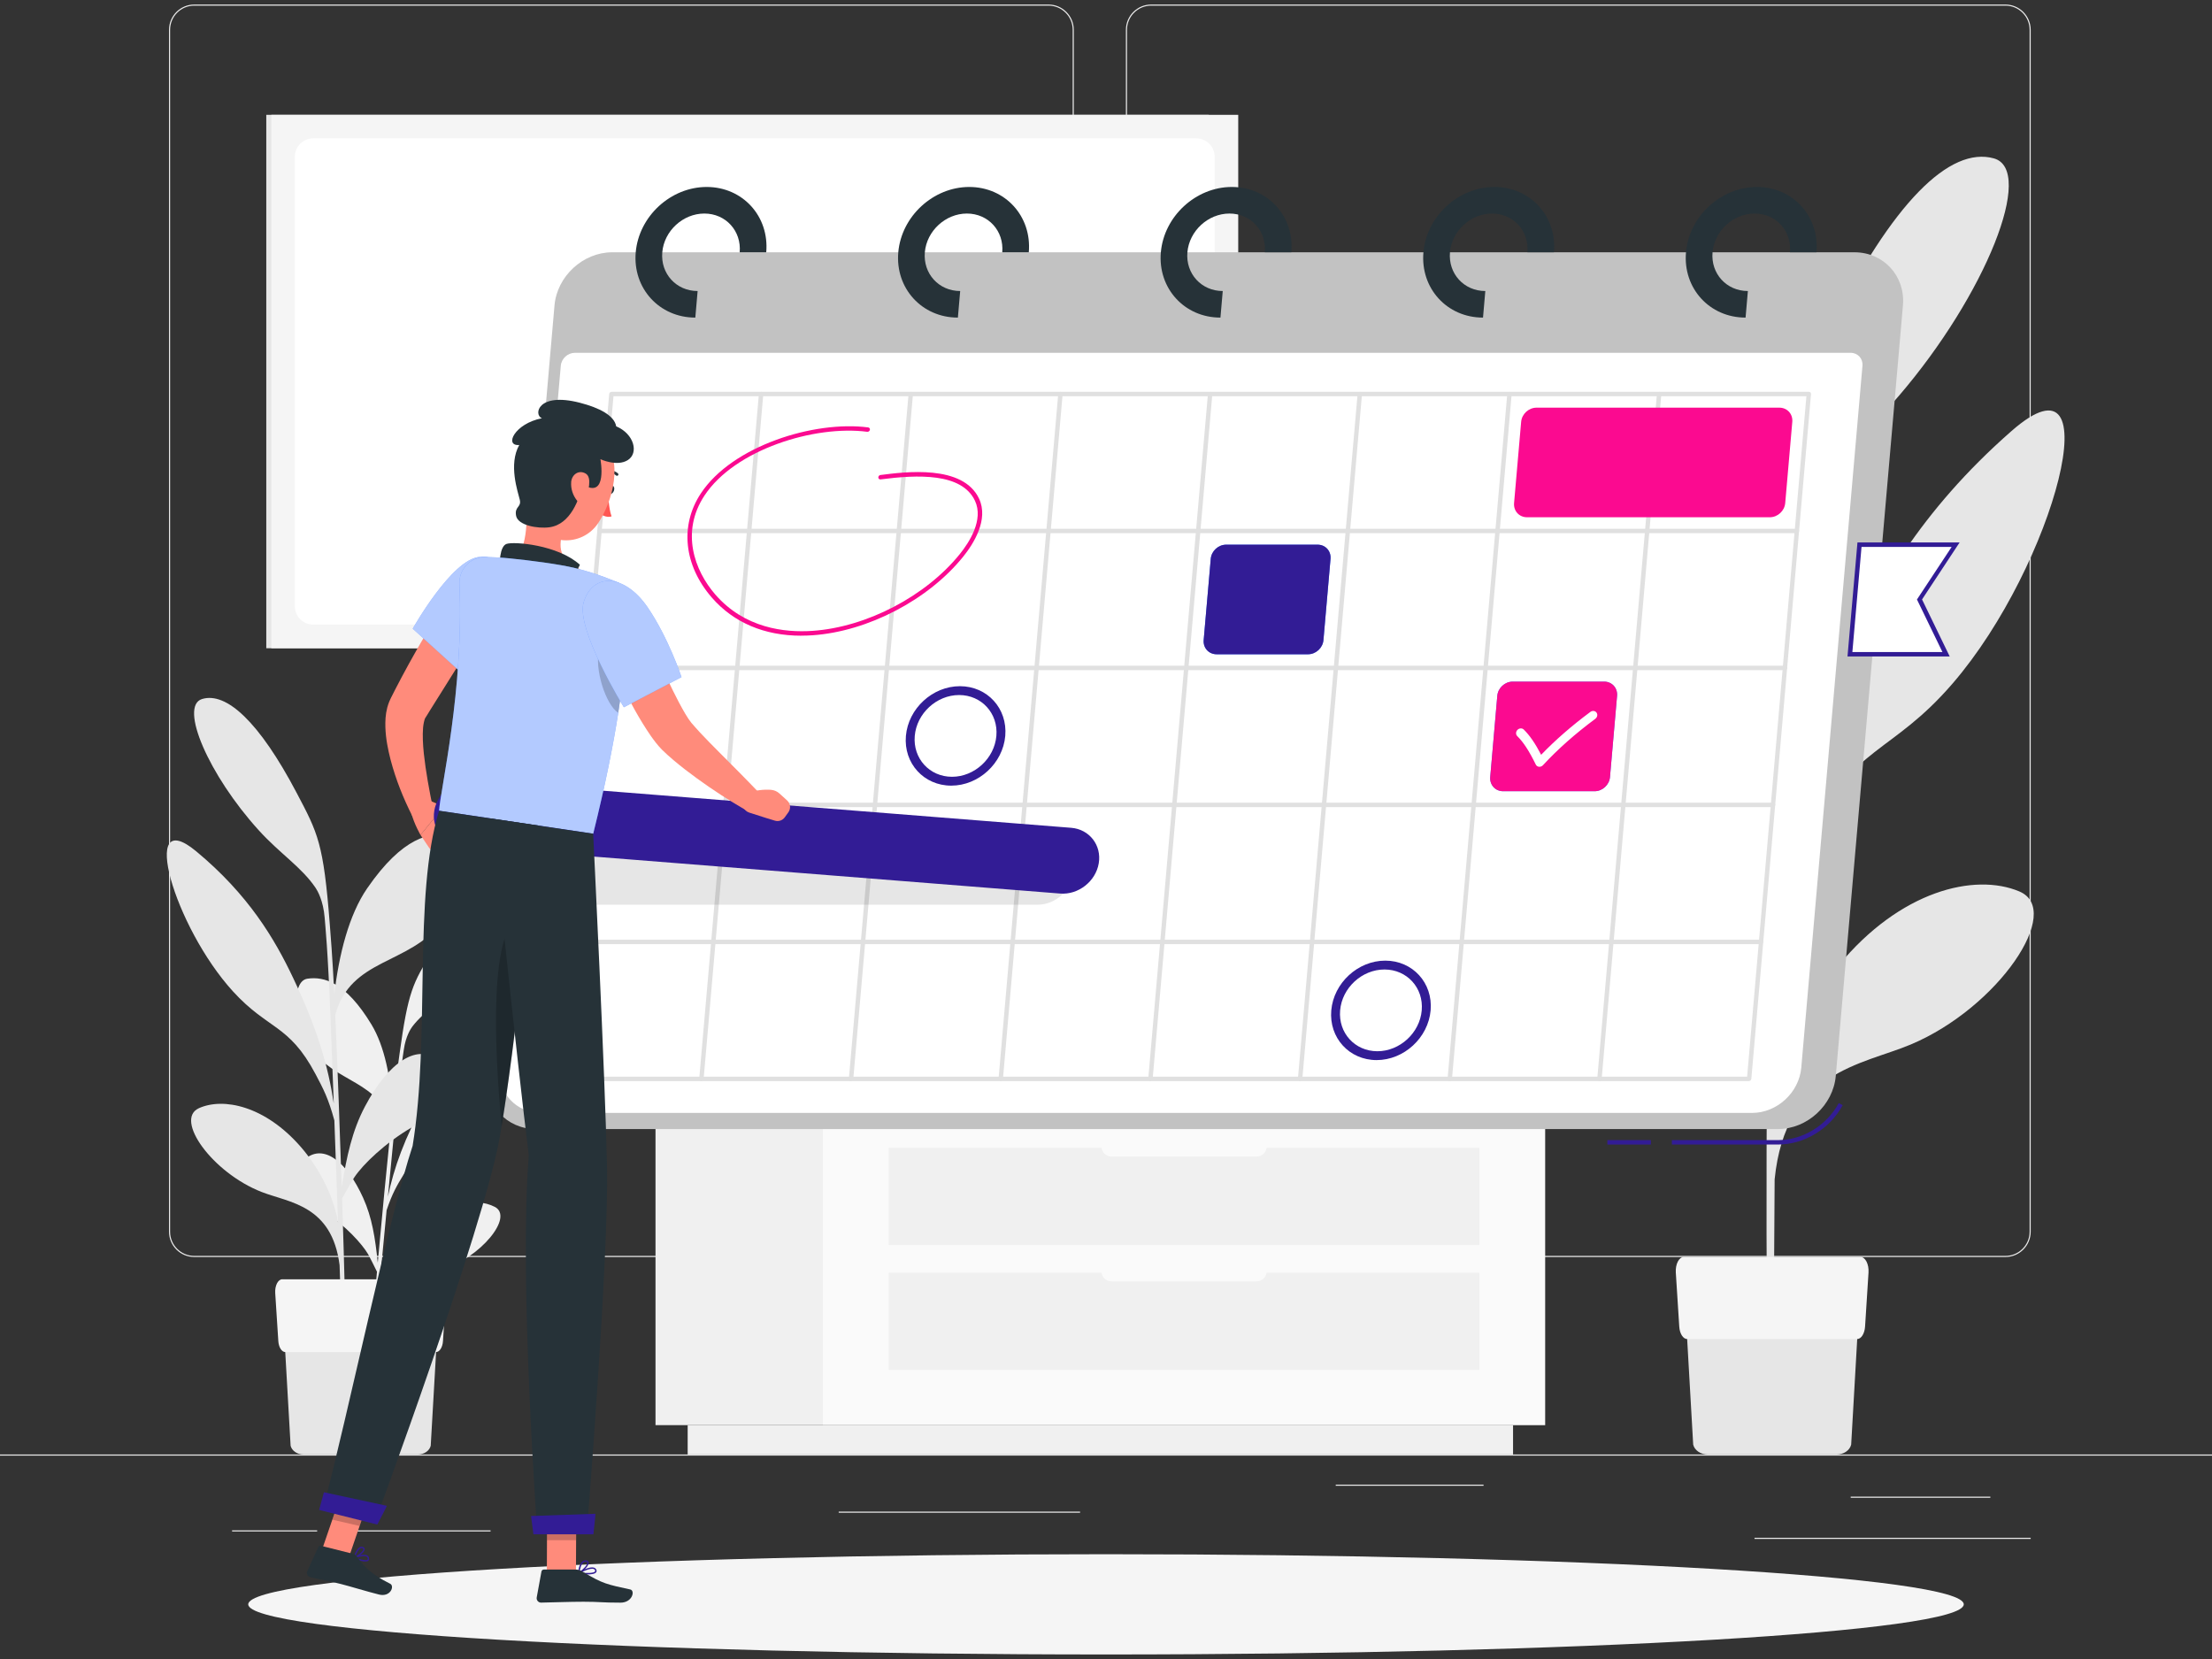 <svg width="244" height="183" viewBox="0 0 244 183" fill="none" xmlns="http://www.w3.org/2000/svg">
<rect x="0" y="0" width="244" height="183" fill="#333333" stroke="none"/>
<g clip-path="url(#clip0_11_751)">
<path d="M244 160.442H0V160.564H244V160.442Z" fill="#EBEBEB"/>
<path d="M115.661 138.657H21.428C19.891 138.657 18.642 137.407 18.642 135.868V3.289C18.642 1.75 19.891 0.5 21.428 0.5H115.661C117.198 0.5 118.447 1.75 118.447 3.289V135.868C118.447 137.407 117.198 138.657 115.661 138.657ZM21.428 0.622C19.959 0.622 18.764 1.819 18.764 3.289V135.868C18.764 137.338 19.959 138.535 21.428 138.535H115.661C117.13 138.535 118.325 137.338 118.325 135.868V3.289C118.325 1.819 117.13 0.622 115.661 0.622H21.428Z" fill="#EBEBEB"/>
<path d="M221.215 138.657H126.983C125.445 138.657 124.196 137.407 124.196 135.868V3.289C124.196 1.75 125.445 0.5 126.983 0.5H221.215C222.753 0.5 224.002 1.75 224.002 3.289V135.868C224.002 137.407 222.753 138.657 221.215 138.657ZM126.983 0.622C125.514 0.622 124.318 1.819 124.318 3.289V135.868C124.318 137.338 125.514 138.535 126.983 138.535H221.215C222.684 138.535 223.88 137.338 223.88 135.868V3.289C223.88 1.819 222.684 0.622 221.215 0.622H126.983Z" fill="#EBEBEB"/>
<path d="M219.551 165.092H204.145V165.214H219.551V165.092Z" fill="#EBEBEB"/>
<path d="M163.646 163.768H147.342V163.89H163.646V163.768Z" fill="#EBEBEB"/>
<path d="M224.002 169.629H193.536V169.752H224.002V169.629Z" fill="#EBEBEB"/>
<path d="M34.985 168.809H25.601V168.931H34.985V168.809Z" fill="#EBEBEB"/>
<path d="M54.114 168.809H39.333V168.931H54.114V168.809Z" fill="#EBEBEB"/>
<path d="M119.14 166.743H92.515V166.865H119.14V166.743Z" fill="#EBEBEB"/>
<path d="M222.747 98.331C217.799 96.255 209.596 98.258 202.803 106.503C199.665 110.313 196.644 115.9 195.824 121.615C195.878 115.09 195.942 108.08 196.01 101.467C197.059 97.139 198.025 95.161 199.519 92.157C204.501 82.134 208.62 83.238 215.388 75.394C226.647 62.342 233.103 37.72 221.898 47.533C211.743 56.427 206.834 65.327 203.418 73.049C198.806 83.482 196.952 90.765 196.044 98.077C196.108 91.864 196.171 86.159 196.22 81.758C196.391 67.403 196.786 62.787 196.854 61.361C197.03 57.907 198.172 55.895 198.484 55.401C201.153 51.206 205.345 48.461 209.449 43.679C219.014 32.542 224.538 18.748 219.932 17.469C215.115 16.135 208.781 22.212 201.749 36.474C197.718 44.651 196.693 46.585 195.878 62.606C195.805 63.998 195.502 69.244 195.356 76.537C194.219 68.697 192.057 60.911 188.28 55.743C181.004 45.784 175.475 44.831 171.439 45.784C167.408 46.736 169.097 57.194 173.645 62.782C180.492 71.193 191.891 69.405 195.278 80.596C195.107 90.477 194.985 102.991 194.917 114.645C193.765 108.627 192.565 103.621 189.92 98.907C185.001 90.145 178.949 86.32 174.787 90.448C172.196 93.012 175.202 100.207 180.623 103.162C186.123 106.161 190.632 110.313 192.379 112.804C192.789 113.385 194.136 115.617 194.907 116.897C194.834 131.125 194.844 143.683 194.966 147.967L195.693 148.011C195.649 146.907 195.683 139.668 195.756 130.09C196.952 118.133 205.389 117.483 210.782 115.212C220.405 111.158 227.691 100.407 222.743 98.331H222.747Z" fill="#E6E6E6"/>
<path d="M188.373 160.442H202.598C203.374 160.442 204.042 159.988 204.198 159.353L205.209 141.7H185.762L186.772 159.353C186.928 159.988 187.597 160.442 188.373 160.442Z" fill="#E6E6E6"/>
<path d="M186.118 147.708H204.852C205.301 147.708 205.677 147.117 205.731 146.335L206.111 140.372C206.17 139.453 205.76 138.652 205.233 138.652H185.733C185.206 138.652 184.796 139.453 184.854 140.372L185.235 146.335C185.284 147.117 185.664 147.708 186.113 147.708H186.118Z" fill="#F5F5F5"/>
<path d="M90.768 122.372H72.307V157.203H90.768V122.372Z" fill="#F0F0F0"/>
<path d="M166.901 157.208H75.855V160.442H166.901V157.208Z" fill="#F0F0F0"/>
<path d="M90.768 157.208H170.444V122.377H90.768V157.208Z" fill="#FAFAFA"/>
<path d="M98.03 137.328H163.188V126.612H98.03V137.328Z" fill="#F0F0F0"/>
<path d="M98.03 151.103H163.188V140.386H98.03V151.103Z" fill="#F0F0F0"/>
<path d="M122.615 125.283H138.602C139.222 125.283 139.724 125.787 139.724 126.407V126.456C139.724 127.076 139.222 127.579 138.602 127.579H122.615C121.995 127.579 121.493 127.076 121.493 126.456V126.407C121.493 125.787 121.995 125.283 122.615 125.283Z" fill="#FAFAFA"/>
<path d="M122.615 139.053H138.602C139.222 139.053 139.724 139.556 139.724 140.176V140.225C139.724 140.845 139.222 141.348 138.602 141.348H122.615C121.995 141.348 121.493 140.845 121.493 140.225V140.176C121.493 139.556 121.995 139.053 122.615 139.053Z" fill="#FAFAFA"/>
<path d="M172.908 119.251H90.773V122.372H172.908V119.251Z" fill="#F0F0F0"/>
<path d="M69.725 122.372H90.768V119.251H69.725V122.372Z" fill="#E6E6E6"/>
<path d="M54.578 133.128C52.47 132.024 48.771 132.595 45.457 135.98C43.925 137.543 42.378 139.898 41.802 142.394C42.075 139.512 42.368 136.415 42.646 133.494C43.276 131.623 43.774 130.783 44.55 129.513C47.131 125.274 48.912 125.918 52.197 122.709C57.667 117.371 61.454 106.732 56.13 110.645C51.303 114.191 48.795 117.937 46.995 121.22C44.559 125.655 43.466 128.805 42.788 132C43.051 129.254 43.295 126.739 43.486 124.795C44.105 118.455 44.457 116.433 44.54 115.808C44.75 114.288 45.33 113.443 45.487 113.233C46.824 111.48 48.781 110.425 50.776 108.471C55.427 103.914 58.389 98.028 56.403 97.286C54.324 96.514 51.299 98.956 47.648 104.993C45.555 108.452 45.028 109.267 44.062 116.32C43.979 116.931 43.647 119.241 43.305 122.455C43.1 118.948 42.441 115.427 40.968 112.999C38.132 108.32 35.722 107.69 33.906 107.958C32.086 108.227 32.438 112.911 34.238 115.554C36.942 119.53 42.051 119.173 43.12 124.248C42.671 128.61 42.139 134.134 41.67 139.282C41.387 136.581 41.046 134.32 40.06 132.136C38.22 128.077 35.688 126.158 33.692 127.823C32.452 128.859 33.506 132.151 35.79 133.665C38.108 135.199 39.943 137.206 40.621 138.374C40.777 138.647 41.29 139.683 41.583 140.279C41.012 146.565 40.538 152.114 40.431 154.009L40.748 154.053C40.773 153.564 41.06 150.365 41.456 146.135C42.437 140.899 46.189 140.928 48.659 140.132C53.065 138.706 56.691 134.232 54.583 133.128H54.578Z" fill="#F0F0F0"/>
<path d="M21.931 122.245C24.659 121.014 29.261 122.006 33.174 126.505C34.98 128.58 36.751 131.653 37.288 134.828C37.161 131.189 37.02 127.281 36.883 123.593C36.234 121.195 35.668 120.106 34.79 118.455C31.862 112.94 29.583 113.619 25.688 109.345C19.213 102.234 15.25 88.601 21.643 93.906C27.44 98.712 30.31 103.601 32.33 107.861C35.058 113.61 36.2 117.644 36.815 121.708C36.688 118.245 36.566 115.065 36.473 112.608C36.161 104.603 35.873 102.038 35.814 101.242C35.663 99.318 34.999 98.214 34.814 97.94C33.262 95.64 30.886 94.174 28.524 91.566C23.024 85.499 19.735 77.889 22.287 77.108C24.951 76.292 28.577 79.584 32.711 87.434C35.082 91.932 35.683 92.997 36.376 101.921C36.434 102.698 36.683 105.619 36.873 109.682C37.391 105.291 38.479 100.92 40.509 97.979C44.418 92.313 47.487 91.703 49.752 92.172C52.016 92.641 51.225 98.502 48.776 101.687C45.086 106.478 38.698 105.653 36.981 111.944C37.225 117.454 37.478 124.429 37.693 130.93C38.245 127.555 38.84 124.746 40.245 122.079C42.856 117.117 46.175 114.894 48.561 117.136C50.044 118.528 48.473 122.587 45.496 124.316C42.476 126.07 40.021 128.453 39.084 129.87C38.864 130.202 38.147 131.462 37.737 132.19C37.991 140.122 38.171 147.127 38.166 149.515L37.761 149.549C37.771 148.934 37.644 144.895 37.459 139.556C36.615 132.908 31.901 132.669 28.855 131.482C23.429 129.362 19.203 123.481 21.936 122.245H21.931Z" fill="#E6E6E6"/>
<path d="M33.472 160.442H46.092C46.78 160.442 47.375 160.036 47.512 159.475L48.41 143.815H31.159L32.057 159.475C32.194 160.036 32.789 160.442 33.477 160.442H33.472Z" fill="#E6E6E6"/>
<path d="M31.471 149.144H48.088C48.488 149.144 48.82 148.621 48.864 147.928L49.205 142.638C49.259 141.827 48.893 141.114 48.429 141.114H31.134C30.666 141.114 30.305 141.827 30.359 142.638L30.7 147.928C30.744 148.621 31.081 149.144 31.476 149.144H31.471Z" fill="#F5F5F5"/>
<path d="M133.336 12.667H29.373V71.505H133.336V12.667Z" fill="#E6E6E6"/>
<path d="M136.586 12.667H29.924V71.505H136.586V12.667Z" fill="#F5F5F5"/>
<path d="M133.99 17.303V66.86C133.99 67.989 133.078 68.902 131.95 68.902H34.56C33.433 68.902 32.52 67.989 32.52 66.86V17.303C32.52 16.174 33.433 15.261 34.56 15.261L131.95 15.261C133.078 15.261 133.99 16.174 133.99 17.303Z" fill="white"/>
<path d="M122 182.5C174.256 182.5 216.618 180.024 216.618 176.971C216.618 173.917 174.256 171.442 122 171.442C69.744 171.442 27.382 173.917 27.382 176.971C27.382 180.024 69.744 182.5 122 182.5Z" fill="#F5F5F5"/>
<path d="M196.132 126.251H184.42V125.762H196.132C198.85 125.762 201.48 124.16 202.832 121.679L203.262 121.913C201.827 124.551 199.026 126.251 196.132 126.251Z" fill="#321C95"/>
<path d="M182.102 125.762H177.305V126.251H182.102V125.762Z" fill="#321C95"/>
<path d="M196.132 124.541H59.102C55.881 124.541 53.475 121.903 53.758 118.68L61.166 33.69C61.449 30.466 64.313 27.829 67.534 27.829H204.565C207.785 27.829 210.191 30.466 209.908 33.69L202.5 118.68C202.217 121.903 199.353 124.541 196.132 124.541Z" fill="#C2C2C2"/>
<path d="M193.277 122.763H59.663C56.92 122.763 54.871 120.516 55.11 117.771L61.859 40.347C61.927 39.556 62.625 38.916 63.416 38.916H204.135C204.926 38.916 205.511 39.556 205.443 40.347L198.694 117.771C198.455 120.516 196.015 122.763 193.272 122.763H193.277Z" fill="white"/>
<path d="M76.694 35.033C72.727 35.033 69.779 31.8 70.126 27.829C70.472 23.858 73.981 20.624 77.953 20.624C81.925 20.624 84.868 23.858 84.522 27.829H81.594C81.799 25.469 80.052 23.555 77.695 23.555C75.337 23.555 73.258 25.469 73.054 27.829C72.849 30.183 74.596 32.102 76.953 32.102L76.699 35.033H76.694Z" fill="#263238"/>
<path d="M105.657 35.033C101.69 35.033 98.742 31.8 99.088 27.829C99.435 23.858 102.944 20.624 106.916 20.624C110.888 20.624 113.831 23.858 113.484 27.829H110.556C110.761 25.469 109.014 23.555 106.657 23.555C104.3 23.555 102.221 25.469 102.016 27.829C101.812 30.183 103.559 32.102 105.916 32.102L105.662 35.033H105.657Z" fill="#263238"/>
<path d="M134.62 35.033C130.652 35.033 127.705 31.8 128.051 27.829C128.398 23.858 131.906 20.624 135.879 20.624C139.851 20.624 142.794 23.858 142.447 27.829H139.519C139.724 25.469 137.977 23.555 135.62 23.555C133.263 23.555 131.184 25.469 130.979 27.829C130.774 30.183 132.521 32.102 134.878 32.102L134.624 35.033H134.62Z" fill="#263238"/>
<path d="M163.582 35.033C159.615 35.033 156.668 31.8 157.014 27.829C157.36 23.858 160.869 20.624 164.842 20.624C168.814 20.624 171.756 23.858 171.41 27.829H168.482C168.687 25.469 166.94 23.555 164.583 23.555C162.226 23.555 160.147 25.469 159.942 27.829C159.737 30.183 161.484 32.102 163.841 32.102L163.587 35.033H163.582Z" fill="#263238"/>
<path d="M192.545 35.033C188.578 35.033 185.63 31.8 185.977 27.829C186.323 23.858 189.832 20.624 193.804 20.624C197.777 20.624 200.719 23.858 200.373 27.829H197.445C197.65 25.469 195.903 23.555 193.546 23.555C191.189 23.555 189.11 25.469 188.905 27.829C188.7 30.183 190.447 32.102 192.804 32.102L192.55 35.033H192.545Z" fill="#263238"/>
<path d="M192.926 119.251H60.839C60.702 119.251 60.605 119.144 60.614 119.007L67.198 43.464C67.207 43.327 67.329 43.22 67.461 43.22H199.543C199.68 43.22 199.777 43.327 199.768 43.464L193.185 119.007C193.175 119.144 193.053 119.251 192.921 119.251H192.926ZM61.127 118.763H192.721L199.26 43.708H67.671L61.132 118.763H61.127Z" fill="#E0E0E0"/>
<path d="M194.244 104.143H62.157C62.02 104.143 61.922 104.036 61.932 103.899C61.942 103.762 62.064 103.655 62.196 103.655H194.278C194.414 103.655 194.512 103.762 194.502 103.899C194.492 104.036 194.37 104.143 194.239 104.143H194.244Z" fill="#E0E0E0"/>
<path d="M195.556 89.031H63.474C63.337 89.031 63.24 88.924 63.25 88.787C63.26 88.65 63.382 88.543 63.513 88.543H195.595C195.732 88.543 195.83 88.65 195.82 88.787C195.81 88.924 195.688 89.031 195.556 89.031Z" fill="#E0E0E0"/>
<path d="M196.874 73.923H64.792C64.655 73.923 64.558 73.816 64.567 73.679C64.577 73.542 64.699 73.435 64.831 73.435H196.913C197.05 73.435 197.147 73.542 197.137 73.679C197.128 73.816 197.006 73.923 196.874 73.923Z" fill="#E0E0E0"/>
<path d="M198.192 58.816H66.109C65.973 58.816 65.875 58.708 65.885 58.572C65.895 58.435 66.017 58.327 66.148 58.327H198.231C198.367 58.327 198.465 58.435 198.455 58.572C198.445 58.708 198.323 58.816 198.192 58.816Z" fill="#E0E0E0"/>
<path d="M176.412 119.251C176.276 119.251 176.178 119.144 176.188 119.007L182.771 43.464C182.781 43.327 182.903 43.22 183.034 43.22C183.166 43.22 183.269 43.327 183.259 43.464L176.676 119.007C176.666 119.144 176.544 119.251 176.412 119.251Z" fill="#E0E0E0"/>
<path d="M159.903 119.251C159.766 119.251 159.669 119.144 159.678 119.007L166.262 43.464C166.271 43.327 166.393 43.22 166.525 43.22C166.657 43.22 166.759 43.327 166.75 43.464L160.166 119.007C160.157 119.144 160.035 119.251 159.903 119.251Z" fill="#E0E0E0"/>
<path d="M143.394 119.251C143.257 119.251 143.16 119.144 143.169 119.007L149.752 43.464C149.762 43.327 149.884 43.22 150.016 43.22C150.148 43.22 150.25 43.327 150.24 43.464L143.657 119.007C143.648 119.144 143.526 119.251 143.394 119.251Z" fill="#E0E0E0"/>
<path d="M126.885 119.251C126.748 119.251 126.651 119.144 126.66 119.007L133.243 43.464C133.253 43.327 133.375 43.22 133.507 43.22C133.639 43.22 133.741 43.327 133.731 43.464L127.148 119.007C127.139 119.144 127.017 119.251 126.885 119.251Z" fill="#E0E0E0"/>
<path d="M110.371 119.251C110.234 119.251 110.137 119.144 110.146 119.007L116.73 43.464C116.739 43.327 116.861 43.22 116.993 43.22C117.125 43.22 117.227 43.327 117.218 43.464L110.634 119.007C110.625 119.144 110.503 119.251 110.371 119.251Z" fill="#E0E0E0"/>
<path d="M93.862 119.251C93.725 119.251 93.628 119.144 93.637 119.007L100.221 43.464C100.23 43.327 100.352 43.22 100.484 43.22C100.616 43.22 100.718 43.327 100.709 43.464L94.125 119.007C94.116 119.144 93.994 119.251 93.862 119.251Z" fill="#E0E0E0"/>
<path d="M77.353 119.251C77.216 119.251 77.119 119.144 77.128 119.007L83.712 43.464C83.721 43.327 83.843 43.22 83.975 43.22C84.107 43.22 84.209 43.327 84.2 43.464L77.616 119.007C77.607 119.144 77.485 119.251 77.353 119.251Z" fill="#E0E0E0"/>
<path d="M144.287 72.17H134.2C133.336 72.17 132.702 71.471 132.775 70.607L133.556 61.644C133.629 60.779 134.39 60.081 135.254 60.081H145.341C146.205 60.081 146.839 60.779 146.766 61.644L145.985 70.607C145.912 71.471 145.151 72.17 144.287 72.17Z" fill="#407BFF"/>
<path d="M144.287 72.17H134.2C133.336 72.17 132.702 71.471 132.775 70.607L133.556 61.644C133.629 60.779 134.39 60.081 135.254 60.081H145.341C146.205 60.081 146.839 60.779 146.766 61.644L145.985 70.607C145.912 71.471 145.151 72.17 144.287 72.17Z" fill="#321C95"/>
<path d="M214.666 72.17H204.062L205.111 60.081H215.72L211.733 66.123L214.666 72.17Z" fill="white"/>
<path d="M215.061 72.414H203.793L204.891 59.837H216.159L212.016 66.123L215.066 72.409L215.061 72.414ZM204.325 71.926H214.266L211.455 66.128L215.281 60.33H205.34L204.33 71.93L204.325 71.926Z" fill="#321C95"/>
<path d="M175.895 87.277H165.808C164.944 87.277 164.31 86.579 164.383 85.714L165.164 76.751C165.237 75.887 165.998 75.188 166.862 75.188H176.949C177.812 75.188 178.447 75.887 178.374 76.751L177.593 85.714C177.52 86.579 176.758 87.277 175.895 87.277Z" fill="#407BFF"/>
<path d="M175.895 87.277H165.808C164.944 87.277 164.31 86.579 164.383 85.714L165.164 76.751C165.237 75.887 165.998 75.188 166.862 75.188H176.949C177.812 75.188 178.447 75.887 178.374 76.751L177.593 85.714C177.52 86.579 176.758 87.277 175.895 87.277Z" fill="#FB0A90"/>
<path d="M195.224 57.057H168.438C167.574 57.057 166.94 56.359 167.013 55.494L167.794 46.531C167.867 45.667 168.628 44.968 169.492 44.968H196.278C197.142 44.968 197.777 45.667 197.703 46.531L196.923 55.494C196.849 56.359 196.088 57.057 195.224 57.057Z" fill="#FB0A90"/>
<path d="M88.386 70.123C84.317 70.123 80.925 68.682 78.524 65.922C75.435 62.371 74.966 57.966 77.309 54.425C80.774 49.174 89.821 46.37 95.77 47.147C95.902 47.166 95.985 47.288 95.955 47.42C95.926 47.552 95.794 47.645 95.663 47.63C89.86 46.873 81.067 49.579 77.709 54.664C75.069 58.669 76.596 62.928 78.905 65.581C82.13 69.288 86.532 69.806 89.655 69.586C95.604 69.171 102.124 65.766 105.872 61.121C106.921 59.822 108.531 57.326 107.545 55.235C106.086 52.143 101.216 52.353 97.136 52.881C97.005 52.901 96.887 52.803 96.883 52.671C96.878 52.539 96.98 52.417 97.117 52.397C99.84 52.046 106.213 51.22 107.994 54.996C109.092 57.321 107.37 60.012 106.247 61.404C102.407 66.167 95.736 69.649 89.65 70.074C89.226 70.104 88.801 70.118 88.391 70.118L88.386 70.123Z" fill="#FB0A90"/>
<path d="M169.814 84.581C169.814 84.581 169.785 84.581 169.77 84.581C169.614 84.567 169.477 84.479 169.409 84.337C168.677 82.838 168.048 81.87 167.364 81.196C167.179 81.016 167.194 80.708 167.389 80.508C167.589 80.307 167.896 80.293 168.082 80.473C168.74 81.123 169.341 81.993 170 83.258C171.561 81.636 173.381 80.049 175.431 78.529C175.655 78.358 175.963 78.397 176.109 78.608C176.261 78.818 176.197 79.125 175.973 79.291C173.762 80.933 171.82 82.652 170.204 84.405C170.102 84.518 169.96 84.581 169.814 84.581Z" fill="white"/>
<path d="M151.851 116.936C148.83 116.936 146.585 114.474 146.849 111.451C147.112 108.427 149.786 105.965 152.807 105.965C155.828 105.965 158.073 108.427 157.809 111.451C157.546 114.474 154.871 116.936 151.851 116.936ZM152.719 106.942C150.235 106.942 148.039 108.964 147.825 111.451C147.61 113.937 149.455 115.959 151.934 115.959C154.413 115.959 156.614 113.937 156.828 111.451C157.043 108.964 155.198 106.942 152.719 106.942Z" fill="#321C95"/>
<path d="M104.93 86.662C101.909 86.662 99.664 84.2 99.928 81.177C100.191 78.153 102.866 75.692 105.886 75.692C108.907 75.692 111.152 78.153 110.888 81.177C110.625 84.2 107.95 86.662 104.93 86.662ZM105.798 76.668C103.314 76.668 101.118 78.691 100.904 81.177C100.689 83.663 102.534 85.685 105.013 85.685C107.492 85.685 109.693 83.663 109.907 81.177C110.122 78.691 108.277 76.668 105.798 76.668Z" fill="#321C95"/>
<path opacity="0.1" d="M114.455 99.796H63.752C61.742 99.796 60.234 98.145 60.409 96.133C60.585 94.121 62.376 92.47 64.387 92.47H115.09C117.1 92.47 118.608 94.121 118.433 96.133C118.257 98.145 116.466 99.796 114.455 99.796Z" fill="black"/>
<path d="M47.038 88.152L48.942 88.972L46.389 92.103C46.389 92.103 45.682 90.912 45.355 89.637C45.218 89.104 45.531 88.557 46.062 88.415L47.038 88.157V88.152Z" fill="#FF8B7B"/>
<path d="M49.815 92.333L48.673 93.603C48.302 94.013 47.644 93.969 47.331 93.51L46.385 92.103L48.937 88.972L49.966 91.434C50.093 91.737 50.035 92.089 49.815 92.333Z" fill="#FF8B7B"/>
<path d="M116.944 98.565L50.947 93.334C48.942 93.173 47.57 91.415 47.907 89.417C48.239 87.424 50.157 85.919 52.162 86.081L118.16 91.312C120.165 91.473 121.537 93.231 121.2 95.229C120.868 97.222 118.95 98.727 116.944 98.565Z" fill="#321C95"/>
<path d="M70.374 67.74C71.199 69.6 72.043 71.51 72.902 73.371C73.756 75.222 74.635 77.108 75.581 78.72C75.816 79.115 76.055 79.477 76.25 79.716C76.543 80.063 76.87 80.42 77.201 80.786C77.88 81.514 78.602 82.242 79.329 82.974C80.788 84.435 82.272 85.919 83.716 87.434L82.238 89.344C80.378 88.274 78.602 87.116 76.87 85.856C76.001 85.226 75.147 84.571 74.303 83.858C73.878 83.507 73.459 83.121 73.029 82.706C72.512 82.178 72.146 81.675 71.804 81.196C70.482 79.277 69.496 77.391 68.52 75.467C67.564 73.542 66.695 71.618 65.88 69.62L70.37 67.735L70.374 67.74Z" fill="#FF8B7B"/>
<path d="M54.236 67.461C53.129 69.273 51.992 71.095 50.855 72.897L47.463 78.309L47.048 78.984L46.994 79.067L46.97 79.106V79.115C46.97 79.115 46.95 79.135 46.941 79.145C46.921 79.164 46.902 79.228 46.877 79.262C46.789 79.482 46.706 79.863 46.667 80.278C46.599 81.123 46.648 82.115 46.75 83.111C46.965 85.109 47.356 87.209 47.775 89.246L45.516 90.086C44.491 88.069 43.671 86.027 43.081 83.795C42.798 82.671 42.554 81.523 42.51 80.214C42.495 79.555 42.51 78.856 42.72 78.041C42.788 77.826 42.837 77.626 42.934 77.401L43.086 77.064L43.149 76.932L43.198 76.839L43.569 76.107C44.569 74.158 45.623 72.258 46.716 70.382C47.809 68.506 48.937 66.665 50.132 64.838L54.241 67.456L54.236 67.461Z" fill="#FF8B7B"/>
<path d="M67.149 53.912C67.056 54.156 67.11 54.405 67.266 54.468C67.422 54.532 67.622 54.39 67.715 54.146C67.808 53.902 67.754 53.653 67.598 53.589C67.442 53.526 67.242 53.667 67.149 53.912Z" fill="#263238"/>
<path d="M67.09 54.395C67.09 54.395 67.115 56.027 67.461 56.955C66.89 57.179 66.236 56.696 66.236 56.696L67.09 54.395Z" fill="#FF5652"/>
<path d="M68.042 52.485C68.013 52.485 67.983 52.466 67.959 52.446C67.939 52.432 67.529 52.056 66.895 52.217C66.812 52.236 66.729 52.187 66.71 52.104C66.69 52.021 66.739 51.938 66.822 51.919C67.627 51.718 68.149 52.202 68.169 52.222C68.227 52.28 68.232 52.373 68.174 52.437C68.139 52.476 68.086 52.49 68.042 52.48V52.485Z" fill="#263238"/>
<path d="M58.252 54.395C57.95 57.023 58.448 60.335 56.652 61.654C56.652 61.654 57.028 64.12 61.346 64.765C66.095 65.473 63.874 62.728 63.874 62.728C61.351 61.717 61.63 59.793 62.279 58.044L58.248 54.395H58.252Z" fill="#FF8B7B"/>
<path d="M55.12 63.304C55.061 62.093 55.124 60.261 55.871 59.998C56.691 59.709 61.537 60.095 63.967 62.298C63.054 64.022 63.137 65.844 63.137 65.844L55.12 63.304Z" fill="#263238"/>
<path d="M40.294 172.248C39.874 172.248 39.26 172.003 39.03 171.886C39.006 171.871 38.986 171.842 38.991 171.813C38.991 171.784 39.011 171.759 39.04 171.744C39.079 171.73 40.06 171.354 40.494 171.569C40.597 171.617 40.665 171.696 40.694 171.803C40.753 171.998 40.685 172.106 40.621 172.16C40.548 172.223 40.431 172.248 40.294 172.248ZM39.264 171.827C39.714 172.023 40.353 172.179 40.524 172.042C40.538 172.028 40.592 171.989 40.548 171.847C40.528 171.784 40.489 171.74 40.426 171.705C40.167 171.578 39.601 171.715 39.264 171.827Z" fill="#321C95"/>
<path d="M39.069 171.896C39.069 171.896 39.03 171.886 39.016 171.871C38.996 171.852 38.991 171.823 38.996 171.798C39.006 171.759 39.274 170.87 39.699 170.66C39.811 170.606 39.923 170.597 40.036 170.641C40.211 170.709 40.231 170.831 40.226 170.899C40.206 171.266 39.44 171.793 39.089 171.891C39.084 171.891 39.074 171.891 39.069 171.891V171.896ZM39.889 170.768C39.85 170.768 39.806 170.777 39.767 170.797C39.513 170.924 39.299 171.403 39.191 171.696C39.557 171.534 40.065 171.114 40.075 170.895C40.075 170.87 40.075 170.821 39.982 170.782C39.953 170.772 39.919 170.763 39.889 170.763V170.768Z" fill="#321C95"/>
<path d="M64.826 173.669C64.44 173.669 64.045 173.62 63.84 173.581C63.811 173.576 63.786 173.552 63.782 173.518C63.777 173.488 63.791 173.454 63.816 173.439C63.977 173.347 65.402 172.526 65.748 173.093C65.846 173.249 65.811 173.361 65.763 173.43C65.636 173.615 65.236 173.669 64.826 173.669ZM64.079 173.464C64.684 173.547 65.494 173.537 65.636 173.342C65.646 173.322 65.68 173.278 65.616 173.171C65.421 172.848 64.552 173.215 64.079 173.464Z" fill="#321C95"/>
<path d="M63.85 173.581C63.85 173.581 63.821 173.581 63.806 173.566C63.786 173.552 63.772 173.527 63.772 173.498C63.772 173.459 63.825 172.594 64.221 172.257C64.343 172.155 64.484 172.111 64.64 172.125C64.855 172.145 64.918 172.257 64.933 172.345C64.997 172.716 64.265 173.395 63.879 173.571C63.869 173.571 63.86 173.576 63.85 173.576V173.581ZM64.587 172.277C64.489 172.277 64.406 172.311 64.328 172.375C64.069 172.594 63.977 173.117 63.943 173.366C64.328 173.132 64.826 172.594 64.787 172.37C64.787 172.35 64.772 172.291 64.631 172.277C64.616 172.277 64.601 172.277 64.587 172.277Z" fill="#321C95"/>
<path d="M60.322 173.503H63.533L63.567 166.054H60.351L60.322 173.503Z" fill="#FF8B7B"/>
<path d="M35.434 171.197L38.445 171.896L40.972 164.53L37.961 163.832L35.434 171.197Z" fill="#FF8B7B"/>
<path d="M38.913 171.393L35.414 170.514C35.287 170.479 35.156 170.543 35.102 170.66L33.896 173.303C33.77 173.576 33.94 173.908 34.233 173.977C35.458 174.265 36.068 174.338 37.61 174.729C38.557 174.968 40.489 175.559 41.797 175.887C43.076 176.209 43.549 174.954 43.042 174.7C40.753 173.566 40.001 172.604 39.382 171.715C39.269 171.554 39.103 171.442 38.918 171.393H38.913Z" fill="#263238"/>
<path d="M63.499 173.132H59.99C59.858 173.132 59.751 173.224 59.726 173.351L59.204 176.209C59.151 176.507 59.385 176.785 59.687 176.78C60.951 176.761 62.776 176.683 64.367 176.683C66.227 176.683 66.266 176.785 68.447 176.785C69.764 176.785 70.082 175.452 69.525 175.33C66.993 174.778 66.51 174.719 64.289 173.381C64.045 173.234 63.782 173.132 63.504 173.132H63.499Z" fill="#263238"/>
<path d="M52.889 61.434C49.834 61.678 45.525 69.347 45.525 69.347L51.059 74.363C51.059 74.363 53.675 71.51 55.749 68.189C57.925 64.711 56.013 61.185 52.889 61.434Z" fill="#407BFF"/>
<path opacity="0.6" d="M52.889 61.434C49.834 61.678 45.525 69.347 45.525 69.347L51.059 74.363C51.059 74.363 53.675 71.51 55.749 68.189C57.925 64.711 56.013 61.185 52.889 61.434Z" fill="white"/>
<path opacity="0.2" d="M54.451 66.963L50.796 74.124L51.054 74.363C51.054 74.363 52.47 72.814 54.046 70.68L54.451 66.968V66.963Z" fill="black"/>
<path d="M68.198 78.627C67.647 82.173 66.778 86.559 65.436 91.962L48.434 89.431C48.59 86.994 51.191 76.097 50.679 64.413C50.606 62.767 51.933 61.4 53.578 61.439C54.417 61.458 55.344 61.502 56.247 61.595C58.428 61.815 61.581 62.21 63.469 62.669C65.963 63.275 68.261 64.286 68.261 64.286C68.261 64.286 69.481 66.079 68.823 73.537C68.691 75.008 68.491 76.698 68.193 78.637L68.198 78.627Z" fill="#407BFF"/>
<path opacity="0.6" d="M68.198 78.627C67.647 82.173 66.778 86.559 65.436 91.962L48.434 89.431C48.59 86.994 51.191 76.097 50.679 64.413C50.606 62.767 51.933 61.4 53.578 61.439C54.417 61.458 55.344 61.502 56.247 61.595C58.428 61.815 61.581 62.21 63.469 62.669C65.963 63.275 68.261 64.286 68.261 64.286C68.261 64.286 69.481 66.079 68.823 73.537C68.691 75.008 68.491 76.698 68.193 78.637L68.198 78.627Z" fill="white"/>
<path opacity="0.2" d="M68.198 78.627C66.817 77.753 65.524 73.733 66.104 71.628L68.827 73.532C68.696 75.003 68.496 76.693 68.198 78.632V78.627Z" fill="black"/>
<path d="M64.377 66.455C63.499 69.386 68.818 78.016 68.818 78.016L75.176 74.69C75.176 74.69 73.732 70.343 71.443 66.997C68.891 63.261 65.363 63.148 64.377 66.45V66.455Z" fill="#407BFF"/>
<path opacity="0.6" d="M64.377 66.455C63.499 69.386 68.818 78.016 68.818 78.016L75.176 74.69C75.176 74.69 73.732 70.343 71.443 66.997C68.891 63.261 65.363 63.148 64.377 66.45V66.455Z" fill="white"/>
<path opacity="0.2" d="M63.562 166.059L63.547 169.898H60.331L60.351 166.059H63.562Z" fill="black"/>
<path opacity="0.2" d="M37.961 163.832L40.972 164.53L39.664 168.325L36.658 167.632L37.961 163.832Z" fill="black"/>
<path d="M59.365 50.068C58.433 53.13 57.735 54.869 58.653 57.023C60.029 60.261 64.162 60.403 65.973 57.717C67.603 55.294 68.852 50.693 66.417 48.304C64.021 45.95 60.297 47.005 59.37 50.068H59.365Z" fill="#FF8B7B"/>
<path d="M64.279 53.438C63.913 55.006 62.962 57.834 60.615 58.161C59.312 58.342 57.135 57.956 56.93 56.901C56.725 55.841 57.54 55.987 57.335 55.123C57.13 54.258 56.062 51.24 57.277 49.086C55.588 49.227 56.75 46.727 59.775 46.136C58.838 45.769 59.287 43.22 63.962 44.426C66.148 44.988 67.773 45.852 67.969 47.025C69.96 47.865 70.482 49.98 69.247 50.756C68.052 51.504 66.231 50.654 66.231 50.654C66.231 50.654 67.076 55.152 64.275 53.443L64.279 53.438Z" fill="#263238"/>
<path d="M63.006 53.194C62.947 53.936 63.22 54.664 63.606 55.157C64.187 55.895 64.382 55.904 64.621 55.079C64.836 54.337 65.373 52.676 64.597 52.231C63.83 51.797 63.069 52.344 63.001 53.194H63.006Z" fill="#FF8B7B"/>
<path d="M59.404 91.063C59.404 91.063 56.764 116.277 55.12 125.484C53.319 135.565 41.319 167.998 41.319 167.998L35.609 166.562C38.547 155.342 42.876 134.408 45.516 126.397C47.507 114.22 45.526 98.917 48.434 89.431L59.404 91.063Z" fill="#263238"/>
<path d="M42.676 166.103C42.7 166.108 41.621 168.169 41.621 168.169L35.2 166.557L35.731 164.608L42.676 166.103Z" fill="#321C95"/>
<path opacity="0.2" d="M57.774 100.895C57.97 100.856 58.155 100.851 58.331 100.881C57.482 108.412 56.286 118.479 55.334 124.233C54.549 115.866 53.812 101.677 57.774 100.895Z" fill="black"/>
<path d="M65.431 91.962C65.431 91.962 66.763 118.914 66.959 128.717C67.159 138.916 64.719 169.156 64.719 169.156H59.277C59.277 169.156 57.223 141.119 58.331 127.442C57.018 117.024 54.261 90.306 54.261 90.306L65.436 91.966L65.431 91.962Z" fill="#263238"/>
<path d="M85.083 87.126C84.307 87.058 83.263 87.165 82.477 87.497L82.082 88.152C81.745 88.709 82.018 89.431 82.638 89.632L84.546 90.242L85.478 90.526C85.883 90.648 86.317 90.501 86.566 90.154L86.966 89.598C87.259 89.192 87.196 88.626 86.825 88.293L85.966 87.517C85.722 87.297 85.415 87.16 85.088 87.131L85.083 87.126Z" fill="#FF8B7B"/>
<path d="M65.68 166.982C65.704 166.982 65.46 169.244 65.46 169.244H58.838L58.58 167.226L65.675 166.982H65.68Z" fill="#321C95"/>
</g>
<defs>
<clipPath id="clip0_11_751">
<rect width="244" height="182" fill="white" transform="translate(0 0.5)"/>
</clipPath>
</defs>
</svg>
